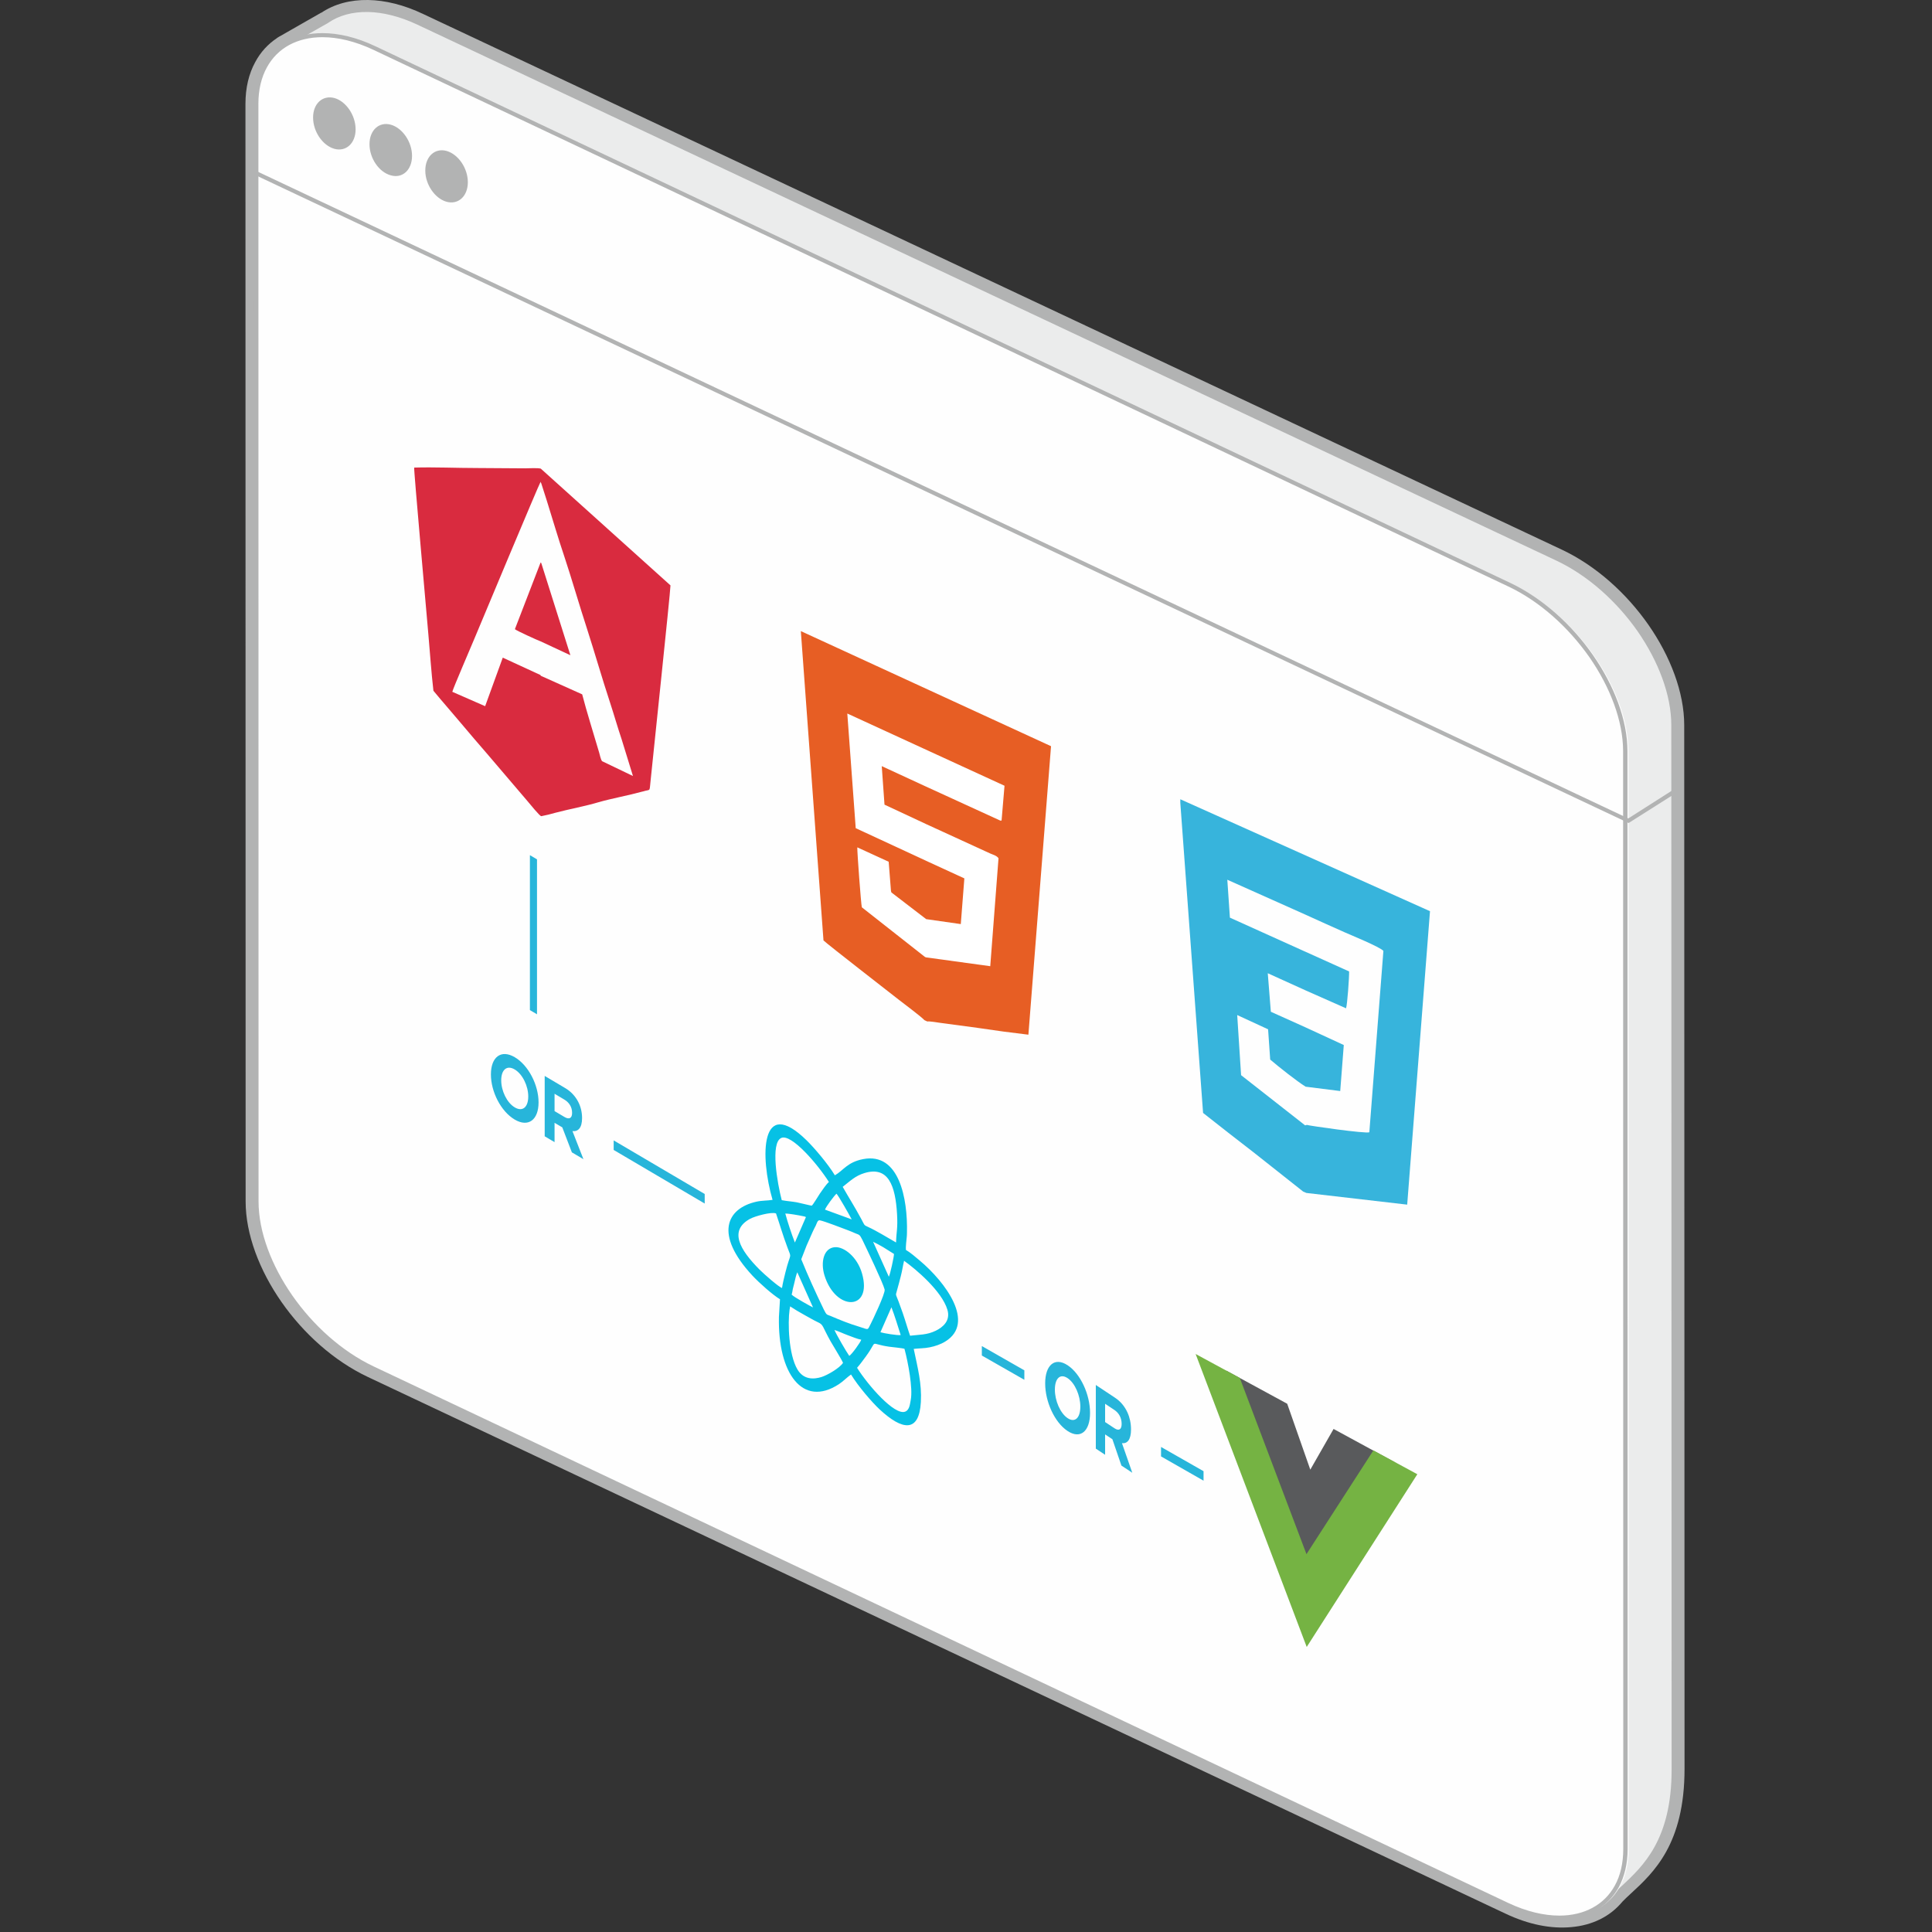 <svg width="244" height="244" viewBox="0 0 244 244" xmlns="http://www.w3.org/2000/svg"><rect x="0" y="0" width="244" height="244" fill="#333333" stroke="none"/><title>Group 2</title><g fill="none" fill-rule="evenodd"><path d="M36.557 5.377l4.738-2.706C44.052.798 48.22.72 52.855 2.9l143.798 67.664c8.17 3.843 14.686 13.325 14.686 21.028l.04 131.81c0 10.332-4.862 13.248-7.56 15.974-2.57 3.14-7.514 3.804-13.11 1.173L47.075 172.77c-8.15-3.843-14.686-13.307-14.686-21.03l-.02-135.555V13.12c0-3.75 1.592-6.417 4.187-7.743z" fill="#EBECEC" fill-rule="nonzero"/><path d="M34.984 4.81v-.02l.285-.17c.163-.094.367-.208.55-.303l.02-.018 4.74-2.708v.02C42.214.51 44.237-.037 46.503 0c2.145.038 4.515.606 6.966 1.78l143.796 67.645c4.29 2.025 8.13 5.488 10.907 9.464 2.8 4.013 4.535 8.574 4.535 12.7l.04 131.81c0 9.482-3.882 13.077-6.78 15.746-.41.378-.778.72-1.064 1.022-1.552 1.875-3.798 2.99-6.494 3.218-2.492.226-5.332-.302-8.314-1.723L46.463 173.905c-4.29-2.025-8.13-5.49-10.907-9.464-2.8-4.012-4.534-8.573-4.534-12.7L31 16.186V13.12c0-2.045.43-3.806 1.226-5.263.674-1.268 1.613-2.29 2.758-3.047zm7.025-1.06l-3.902 2.214.02.057-.918.455c-1.083.568-1.96 1.4-2.553 2.5-.593 1.115-.94 2.516-.94 4.144V18.304l.04 133.436c0 3.635 1.553 7.704 4.086 11.319 2.533 3.634 6.006 6.775 9.846 8.592l143.653 67.76c2.49 1.19 4.84 1.646 6.8 1.476 1.92-.17 3.514-.965 4.596-2.272l.94-1.154.14.113.227-.207c2.554-2.367 5.984-5.527 5.964-13.97l-.02-131.808c0-3.614-1.572-7.703-4.105-11.337-2.532-3.615-6.005-6.757-9.845-8.574L52.243 4.033c-2.103-.984-4.064-1.477-5.78-1.515-1.716-.02-3.207.378-4.37 1.173l-.084.056z" fill="#B2B3B3" fill-rule="nonzero"/><path d="M38.15 111.54l-.062-96.907-1.86-2.915 1.82-1.438-1.49-4.903 4.737-2.706C44.052.798 48.22.72 52.855 2.9l143.798 67.664c8.17 3.843 14.686 13.325 14.686 21.028l.04 131.904c0 10.353-4.862 13.25-7.56 15.974L65.52 99.236 38.15 111.54z" fill="#EBECEC" fill-rule="nonzero"/><path d="M37.884 111.54l-.06-96.85-1.84-2.84-.102-.188.164-.133 1.695-1.326-1.45-4.75-.06-.19.183-.095 4.74-2.707c1.45-.985 3.268-1.496 5.33-1.458 1.98.038 4.188.587 6.496 1.666l143.795 67.665c4.107 1.93 7.803 5.28 10.478 9.105 2.696 3.86 4.372 8.232 4.372 12.15l.02 131.904c.02 9.067-3.676 12.49-6.455 15.047-.408.38-.817.758-1.164 1.1l-.205.207-.18-.208L65.46 99.54l-27.187 12.227-.39.17v-.397zm.47-96.907l.08 96.51 26.963-12.134.184-.095.144.152 138.097 140.04c.33-.32.657-.624 1.003-.925 2.676-2.5 6.29-5.83 6.29-14.688l-.04-131.904c0-3.823-1.633-8.08-4.27-11.885-2.633-3.748-6.248-7.022-10.273-8.916L52.734 3.124c-2.248-1.06-4.372-1.57-6.25-1.61-1.96-.037-3.677.436-5.026 1.364l-.02.018-4.575 2.593 1.45 4.733.04.15-.122.115-1.654 1.287 1.757 2.726.02.133z" fill="#B2B3B3" fill-rule="nonzero"/><path d="M32.37 16.185V13.12c-.02-7.724 6.822-10.884 14.97-7.042l143.634 67.76c8.17 3.86 14.687 13.324 14.687 21.045l.04 135.557v3.066c0 7.703-6.82 10.884-14.99 7.04L47.075 172.77c-8.15-3.843-14.686-13.307-14.686-21.03l-.02-135.555z" fill="#FEFEFE" fill-rule="nonzero"/><path d="M32.084 15.75v-2.63c0-1.894.407-3.52 1.14-4.866.714-1.305 1.754-2.327 3.037-3.01 1.264-.7 2.772-1.06 4.464-1.06 2.037 0 4.32.53 6.704 1.667l143.298 67.76c4.096 1.95 7.785 5.28 10.454 9.122 2.688 3.862 4.36 8.215 4.36 12.15l.022 135.558v3.066c0 1.892-.41 3.52-1.122 4.845-.734 1.327-1.772 2.33-3.036 3.03-1.284.68-2.793 1.058-4.464 1.058-2.037 0-4.32-.547-6.724-1.664L46.918 172.997c-4.096-1.932-7.784-5.282-10.454-9.104-2.69-3.862-4.34-8.235-4.34-12.152l-.04-135.555v-.435zm.55-2.63V16.6l.02 135.14c0 3.824 1.63 8.083 4.26 11.87 2.627 3.765 6.234 7.04 10.25 8.95l143.296 67.76c2.323 1.098 4.523 1.61 6.48 1.61 1.57 0 2.996-.34 4.18-.985 1.2-.644 2.158-1.59 2.83-2.82.693-1.25 1.06-2.82 1.06-4.62v-3.501l-.02-135.12c0-3.823-1.63-8.1-4.258-11.886-2.63-3.748-6.237-7.04-10.25-8.934L47.183 6.304c-2.324-1.097-4.504-1.608-6.46-1.608-1.59 0-2.996.34-4.198.985-1.183.644-2.14 1.59-2.813 2.82-.693 1.25-1.08 2.802-1.08 4.62z" fill="#B2B3B3" fill-rule="nonzero"/><path fill="#B2B3B3" fill-rule="nonzero" d="M32.492 21.654l173.15 81.71 5.554-3.54.306.435-5.678 3.594-.143.095-.143-.076L32.247 22.11M42.235 12.38c1.47.417 2.676 2.177 2.676 3.957 0 1.76-1.204 2.857-2.675 2.46-1.49-.416-2.696-2.177-2.696-3.956 0-1.76 1.204-2.857 2.695-2.46zm14.154 6.68c1.49.418 2.696 2.178 2.696 3.958 0 1.76-1.205 2.876-2.697 2.46-1.47-.417-2.676-2.177-2.676-3.938 0-1.778 1.205-2.875 2.675-2.48zm-7.026-3.31c1.47.416 2.675 2.176 2.675 3.936 0 1.78-1.206 2.878-2.676 2.46-1.492-.396-2.697-2.157-2.697-3.936 0-1.76 1.205-2.877 2.697-2.46z"/><path d="M65.03 79.46c.184.188 2.86 1.4 3.268 1.55l3.738 1.74-3.677-11.64-.083-.074-3.247 8.422zm3.268-18.664l-.02.094c.08.133.02.02.08.152l.696 2.176c.653 2.083 1.53 5.054 2.185 6.966.94 2.82 1.94 6.302 2.9 9.236 1 3.104 1.878 6.19 2.9 9.293.51 1.553.94 3.085 1.47 4.657l1.43 4.636-3.9-1.873c-.164-.19-.287-.795-.368-1.08-.654-2.233-1.635-5.355-2.145-7.362l-5.23-2.346-.04-.094-4.76-2.195-2.226 6.13-4.146-1.815c.083-.417 2.575-6.17 2.8-6.738.367-.87 8.19-19.61 8.374-19.836zm.06 42.283c.614-.114 1.206-.266 1.8-.436 1.715-.454 3.797-.834 5.432-1.326 1.634-.472 3.737-.85 5.453-1.324.144-.038.286-.057.43-.113.715-.19.53.134.715-1.494.06-.72 2.49-23.678 2.49-24.454L68.3 59.187c-.347-.114-1.594-.038-2.002-.038l-6.005-.04c-2.634 0-5.37-.13-7.985-.056-.062.284 1.552 18.19 1.797 21.124.205 2.327.367 4.73.633 7.06 1.103 1.343 2.268 2.65 3.39 3.993 1.144 1.344 2.248 2.67 3.412 3.994l5.086 5.962c.266.303 1.532 1.893 1.736 1.893z" fill="#D92B3F" fill-rule="nonzero"/><path d="M116.748 128.838l.368.17c.245-.056 1.347.134 1.633.172l4.78.643c2.123.322 4.246.607 6.352.852l2.858-36.435-31.598-14.535 2.86 39.064c.714.662 8.108 6.38 9.518 7.496.633.492 2.86 2.156 3.228 2.572z" fill="#E75E24" fill-rule="nonzero"/><path d="M116.93 108.7l4.862 2.235-.45 5.772-4.37-.625-4.39-3.37c-.042-.113-.02-.037-.062-.245l-.286-3.634-3.963-1.817c-.02.57.47 7.193.573 7.57l7.965 6.266.123.056 8.13 1.117 1.043-13.628c-.206-.34-.756-.473-1.042-.605l-8.13-3.728-5.227-2.442-.347-4.864 5.575 2.575 9.377 4.294c.183.02.062.038.183-.018l.37-4.374-9.93-4.56-9.925-4.562 1.063 14.48 8.863 4.106z" fill="#FFF" fill-rule="nonzero"/><path d="M149.063 101.356l2.878 39.2c2.146 1.702 4.27 3.35 6.353 4.958l6.292 4.977.407.172 12.726 1.476 2.88-37.06-31.535-14.138v.416z" fill="#37B4DC" fill-rule="nonzero"/><path d="M164.85 120.19l5.535 2.498c.02.72-.224 4.165-.387 4.655l-5.046-2.233-4.84-2.195.388 4.864 4.33 1.948 4.882 2.253-.45 5.812-4.37-.55c-1.145-.72-3.392-2.497-4.474-3.426l-.266-3.822-3.9-1.8.49 7.592 8.087 6.34.224-.058c.205.095 7.456 1.136 7.885.93l1.776-22.903c-.347-.474-4.433-2.14-4.882-2.347-1.675-.738-3.33-1.495-5.005-2.253l-9.825-4.39.327 4.788 9.518 4.297z" fill="#FEFEFE" fill-rule="nonzero"/><path d="M65 141.392c1.747 1.035 3.016.01 3.016-2.155v-.023c0-2.163-1.255-4.66-3.002-5.692-1.745-1.03-3.014-.008-3.014 2.158v.02c0 2.17 1.253 4.657 3 5.692zm12.503 3.84L89 152v-1.205l-11.497-6.77v1.208zM67.82 128.1v-19.57l-.895-.528v19.566l.895.532zm.97 15.407l1.247.737v-2.44l.977.577 1.21 3.155 1.458.86-1.384-3.542c.722.072 1.213-.412 1.213-1.643v-.02c0-.717-.17-1.42-.482-2.028-.372-.722-.93-1.32-1.65-1.746l-2.588-1.535v7.625zm1.247-3.182v-2.19l1.235.735c.608.358.98.946.98 1.666v.024c0 .64-.346.87-.954.512l-1.26-.747zm-5.023-.466c-1-.59-1.713-2.103-1.713-3.406v-.022c0-1.307.697-1.96 1.7-1.367 1.002.592 1.714 2.102 1.714 3.407v.02c-.002 1.308-.695 1.964-1.7 1.37zM134.826 180.723c1.644 1.09 2.84.012 2.84-2.272v-.023c0-2.28-1.183-4.914-2.828-6.002-1.643-1.085-2.838-.01-2.838 2.275v.02c0 2.288 1.18 4.912 2.826 6.003zm3.568 2.23l1.174.775v-2.572l.92.608 1.14 3.327L143 186l-1.303-3.736c.68.075 1.143-.434 1.143-1.733v-.02c0-.756-.16-1.497-.455-2.14-.35-.76-.875-1.39-1.554-1.84l-2.436-1.618v8.04zm1.174-3.357v-2.308l1.163.773c.574.38.925 1 .925 1.76v.023c0 .674-.327.918-.9.54l-1.187-.787zm-4.73-.49c-.94-.624-1.613-2.22-1.613-3.593v-.024c0-1.38.656-2.067 1.6-1.442.944.623 1.614 2.214 1.614 3.59v.023c-.003 1.38-.655 2.07-1.602 1.445zM152 187v-1.197l-5.368-3.062v1.195L152 187zm-22.632-12.74v-1.197L124 170v1.195l5.368 3.064z" fill="#27B5DA" fill-rule="nonzero"/><path d="M114.41 157.857c-.043-.27.07-1.31.112-1.69.017-.17.017-.305.023-.54.093-4.206-.963-10.13-5.543-9.237-2.004.39-2.484 1.433-3.563 2.045-.877-1.457-2.635-3.506-3.574-4.422-5.87-5.74-5.88 2.07-4.296 7.524-.67.107-1.333.07-2.044.23-3.778.85-5.33 4.122-.517 9.315.86.93 2.603 2.473 3.5 3.006l-.134 2.228c-.157 7.136 2.99 11.493 7.57 8.5.574-.377 1.006-.856 1.535-1.225.896 1.478 2.66 3.523 3.612 4.407 2.893 2.69 4.995 2.945 5.208-.934.128-2.324-.39-4.264-.9-6.706.658-.082 1.315-.055 1.997-.196.703-.14 1.387-.368 1.992-.74 3.835-2.354.032-7.48-3.227-10.218-.558-.47-1.213-1.04-1.752-1.345zm-5.228-9.708c3.02-.912 3.902 1.613 4.11 5.176.106 1.85-.086 2.195-.125 3.592l-1.784-1.035c-.56-.322-1.188-.67-1.775-.936-.53-.24-.4-.193-.82-.97-.94-1.734-1.497-2.563-2.36-4.084.913-.705 1.556-1.382 2.754-1.744zm-.31 12.695c-.603-2.12-2.292-3.412-3.424-3.332-1.432.1-1.835 1.904-1.32 3.568 1.423 4.59 6.083 4.468 4.744-.235zm.027-4.285c.5 1.033 2.624 5.47 2.826 6.3.112.46-1.535 3.904-1.748 4.316-.463.914-.234.75-1.46.382-1.3-.39-2.343-.815-3.622-1.36-.457-.195-.486-.056-.856-.82-1.033-2.14-1.95-4.145-2.845-6.34l.677-1.74c.236-.555.503-1.12.75-1.693.125-.293.26-.53.408-.825.122-.252.22-.714.504-.66.64.118 2.866 1.005 3.633 1.282.3.108.612.256.9.375.41.17.503.104.832.783zm5.28 2.67c1.487 1.058 4.765 3.822 5.472 6.18.413 1.375-.544 2.2-1.468 2.652-1.13.55-2.066.485-3.244.633-.323-.918-.597-1.912-.932-2.875-.163-.477-.352-.997-.533-1.474-.343-.91-.383-.7-.21-1.3.183-.63.334-1.238.5-1.867.177-.667.263-1.33.416-1.95zm-9.493-9.952c-.4.36-.812 1.01-1.145 1.473-.165.235-.91 1.5-1.03 1.52-.055.01-1.638-.38-1.877-.423-.623-.113-1.267-.15-1.906-.272-.555-2.13-1.462-7.262-.048-7.863 1.287-.548 4.643 3.395 6.005 5.566zm2.877 4.723l-3.373-1.232c.136-.38 1.138-1.73 1.452-2.012.26.257 1.65 2.717 1.922 3.245zm3.993 3.52l1.35.846c.005.342-.484 2.608-.654 2.875l-1.984-4.41c.415.19.873.45 1.287.69zm-10.13-3.92c.17.034.204.024.36.11l-1.396 3.216c-.43-1.09-.93-2.616-1.21-3.66.438-.01 1.68.21 2.246.333zm7.344 15.598c-.078.315-1.23 1.904-1.514 2.04-.353-.49-1.637-2.703-1.87-3.268.487.146 1.132.457 1.676.657.49.178 1.285.51 1.71.57zm4.982-.59c-.356.075-2.144-.224-2.56-.353l1.39-3.155c.46 1.186.787 2.346 1.17 3.508zm-4.378 2.674c1.596-2.164.234-1.587 2.92-1.2.352.05 1.705.172 1.937.27.472 1.77 1.067 4.982.795 6.425-.106.55-.153 1.294-.71 1.507-1.34.517-4.7-3.343-6.075-5.54.403-.452.762-.957 1.134-1.462zm-6.696-6.163c-.186-.074-2.424-1.304-2.7-1.62.088-.25.09-.43.152-.716.054-.23.124-.484.178-.71.1-.412.225-1.047.386-1.39l1.984 4.435zm-2.015.42c.302.167.575.34.883.506.583.314 1.172.677 1.773.957.696.32.514.5 1.574 2.388.368.656 1.34 2.19 1.577 2.73-.437.664-1.96 1.55-2.723 1.79-1.002.31-2.253.344-3.028-.945-1.13-1.88-1.24-5.912-1-7.56.028-.175.06-.26.067-.417l.876.552zm-2.657-12.29c.537 1.58.808 2.595 1.444 4.304.57 1.528.403.47-.258 3.146-.167.67-.322 1.3-.43 1.966-.415-.123-2.244-1.732-2.823-2.31-2.522-2.526-3.917-4.963-1.187-6.438.568-.305 2.637-.9 3.253-.668z" fill="#06C1E5"/><path fill="#595A5C" d="M176.103 184.645l-10.597 17.184-10.644-28.732 7.704 4.188 2.917 8.324 2.94-5.14"/><path fill="#75B343" d="M179 186.187L165.03 208 151 171l5.58 3.026L165 196.28l8.45-13.103"/></g></svg>